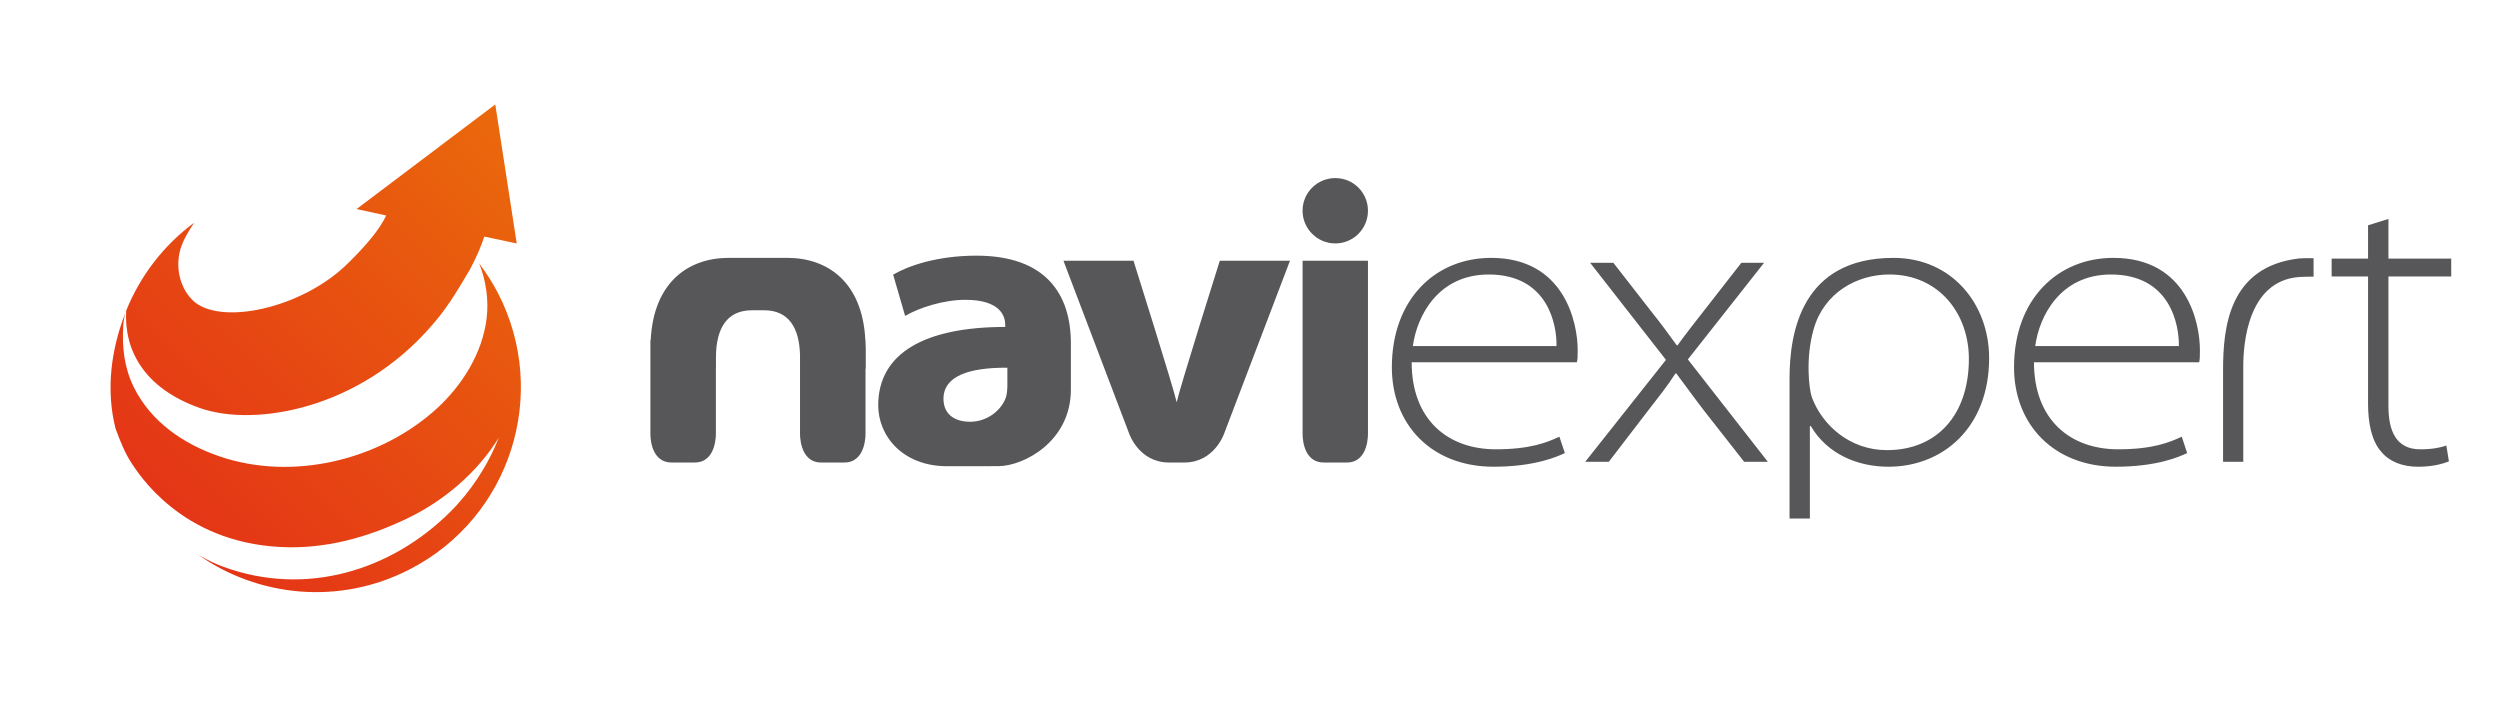 <?xml version="1.0" encoding="UTF-8"?> <!-- Generator: Adobe Illustrator 16.0.0, SVG Export Plug-In . SVG Version: 6.00 Build 0) --> <svg xmlns="http://www.w3.org/2000/svg" xmlns:xlink="http://www.w3.org/1999/xlink" id="Warstwa_1" x="0px" y="0px" width="176.035px" height="50px" viewBox="0 0 176.035 50" xml:space="preserve"> <g> <path fill="#57575A" d="M68.756,18.002c-2.79,0-4.824,0.725-5.866,1.338l0.843,2.904c0.982-0.574,2.7-1.133,4.233-1.133 c2.5,0,2.817,1.169,2.817,1.771v0.139c-5.632,0-8.944,1.831-8.944,5.516c0,2.185,1.742,4.292,4.855,4.292 c0.968,0,1.571-0.005,3.615-0.005c1.778-0.011,5.096-1.733,5.096-5.392V24.18C75.406,20.701,73.631,18.002,68.756,18.002z M70.932,27.142c0,0.263-0.028,0.565-0.085,0.791c-0.297,0.926-1.312,1.764-2.527,1.764c-1.164,0-1.886-0.572-1.886-1.617 c0-1.598,1.8-2.208,4.499-2.187V27.142z M105,18.158c-3.965,0-6.994,2.949-6.994,7.703c0,4.055,2.813,7.003,7.159,7.003 c2.946,0,4.525-0.728,5.023-0.963l-0.385-1.151c-0.899,0.417-2.068,0.887-4.486,0.887c-3.328,0-5.916-2.043-5.916-6.129h11.633 c0.057-0.238,0.057-0.436,0.057-0.874C111.09,22.77,110.188,18.158,105,18.158z M99.484,24.369c0.289-2.125,1.781-5.04,5.339-5.04 c4.203,0,4.81,3.584,4.776,5.04H99.484z M161.895,18.197c-4.968,0.578-5.36,4.875-5.36,7.875v6.444h1.423V25.8 c0-1.539,0.29-6.045,3.965-6.298l0.441-0.015l0.544-0.008v-1.299l-0.539-0.002L161.895,18.197z M172.6,19.468V18.21h-4.421v-2.794 l-1.435,0.449v2.346h-2.564v1.257h2.564v8.956c0,1.313,0.23,2.603,0.933,3.39c0.584,0.702,1.494,1.051,2.597,1.051 c0.936,0,1.663-0.176,2.163-0.379l-0.18-1.113c-0.413,0.145-0.994,0.265-1.837,0.265c-1.715,0-2.241-1.318-2.241-3.037v-9.132 H172.6z M148.813,18.158c-3.961,0-6.997,2.949-6.997,7.703c0,4.055,2.831,7.003,7.173,7.003c2.945,0,4.524-0.728,5.019-0.963 l-0.381-1.151c-0.906,0.417-2.063,0.887-4.491,0.887c-3.322,0-5.915-2.043-5.915-6.129h11.633c0.051-0.238,0.051-0.436,0.051-0.874 C154.904,22.759,154.007,18.158,148.813,18.158z M143.308,24.369c0.287-2.125,1.773-5.04,5.336-5.04 c4.197,0,4.806,3.584,4.779,5.04H143.308z M124.214,18.506h-1.599l-2.683,3.438c-0.64,0.826-1.221,1.549-1.808,2.369h-0.058 c-0.589-0.82-1.106-1.518-1.783-2.369l-2.679-3.438h-1.634l5.337,6.833l-5.685,7.177h1.661l2.738-3.568 c0.763-0.989,1.373-1.74,1.955-2.655h0.058c0.642,0.85,1.257,1.717,1.98,2.655l2.799,3.568h1.667l-5.63-7.208L124.214,18.506z M133.331,18.158c-6.472,0-7.322,5.25-7.322,8.483v9.869h1.431v-6.509h0.066c1.151,1.961,3.281,2.863,5.47,2.863 c3.819,0,7.086-2.748,7.086-7.652C140.063,21.427,137.448,18.158,133.331,18.158z M132.863,31.695 c-2.625,0-4.556-1.773-5.279-3.712c-0.209-0.579-0.459-2.771,0.122-4.804c0.726-2.557,3.027-3.851,5.333-3.851 c3.493,0,5.598,2.761,5.598,5.94C138.636,29.179,136.427,31.695,132.863,31.695z M94.027,17.141c1.271,0,2.297-1.035,2.297-2.303 c0-1.276-1.026-2.299-2.297-2.299c-1.275,0-2.308,1.023-2.308,2.299C91.719,16.106,92.752,17.141,94.027,17.141z M96.324,18.36 h-4.604v12.104c0,0-0.1,2.103,1.497,2.103h1.615c1.589,0,1.492-2.103,1.492-2.103V18.36z M60.962,25.954c0-0.833,0-1.436,0-1.436 c0-0.125-0.014-0.253-0.017-0.369v-0.195h-0.013c-0.195-4.085-2.654-5.796-5.489-5.796h-4.134c-2.833,0-5.292,1.711-5.491,5.796 h-0.021v0.528c0,0.01,0,0.018,0,0.035v1.436l0,0v4.511c0,0-0.098,2.103,1.497,2.103h1.623c1.582,0,1.491-2.103,1.491-2.103v-4.511 h0.004v-0.769c0-2.066,0.779-3.335,2.525-3.335h0.88c1.683,0,2.464,1.192,2.515,3.138v5.478c0,0-0.092,2.103,1.495,2.103h1.617 c1.593,0,1.5-2.103,1.5-2.103v-4.511H60.962z M82.856,28.322v-0.016l-0.002,0.016c-0.235-1.066-3.04-9.962-3.04-9.962h-4.933 l4.616,12.141c0,0,0.68,2.066,2.814,2.066h1.086c2.128,0,2.81-2.066,2.81-2.066l4.625-12.141H85.89 C85.89,18.36,83.085,27.256,82.856,28.322z"></path> <linearGradient id="SVGID_1_" gradientUnits="userSpaceOnUse" x1="3.565" y1="25.344" x2="32.313" y2="1.698" gradientTransform="matrix(0.995 -0.097 0.097 0.995 6.196 12.443)"> <stop offset="0" style="stop-color:#E43417"></stop> <stop offset="1" style="stop-color:#EA690B"></stop> </linearGradient> <path fill-rule="evenodd" clip-rule="evenodd" fill="url(#SVGID_1_)" d="M14.104,28.741c3.866,1.342,11.198,0.072,16.284-5.804 c0.495-0.564,0.903-1.098,1.246-1.615l0.005,0.003c0,0,0.103-0.156,0.302-0.464c0.011-0.017,0.021-0.031,0.034-0.046 c0.248-0.394,0.628-1.006,1.137-1.876c0.492-0.931,0.798-1.695,0.99-2.281l2.283,0.486l-1.511-9.791l-9.767,7.367l2.087,0.453 c-0.449,0.931-1.256,1.952-2.666,3.34c-3.251,3.239-9.108,4.467-10.975,2.616c-0.967-0.956-1.331-2.646-0.644-4.132 c0.284-0.623,0.76-1.316,0.76-1.316c-2.184,1.618-3.813,3.782-4.785,6.197C8.73,24.67,10.154,27.356,14.104,28.741z M33.741,18.548 c0.487,1.229,0.682,2.584,0.522,3.886c-0.298,2.43-1.708,4.682-3.489,6.319c-4.005,3.652-10.152,5.147-15.316,3.381 c-2.537-0.866-4.829-2.425-6.041-4.881c-0.673-1.374-0.825-2.787-0.74-4.286c0.018-0.313,0.067-0.621,0.143-0.917 c-0.99,2.543-1.377,5.377-0.687,8.116c0.294,0.831,0.708,1.82,1.132,2.446c0.434,0.646,3.428,5.558,10.499,5.905 c3.088,0.159,6.07-0.651,8.87-1.993c2.581-1.217,4.994-3.262,6.488-5.712c-0.788,2.015-2.023,3.859-3.469,5.28 c-4.076,4.035-10.064,5.969-15.941,3.813c-0.567-0.214-1.121-0.47-1.649-0.78c-0.051-0.033-0.102-0.063-0.16-0.1 c4.25,3.02,9.994,3.62,14.946,1.066c7.086-3.641,9.872-12.33,6.229-19.429C34.689,19.915,34.237,19.208,33.741,18.548z"></path> </g> </svg> 